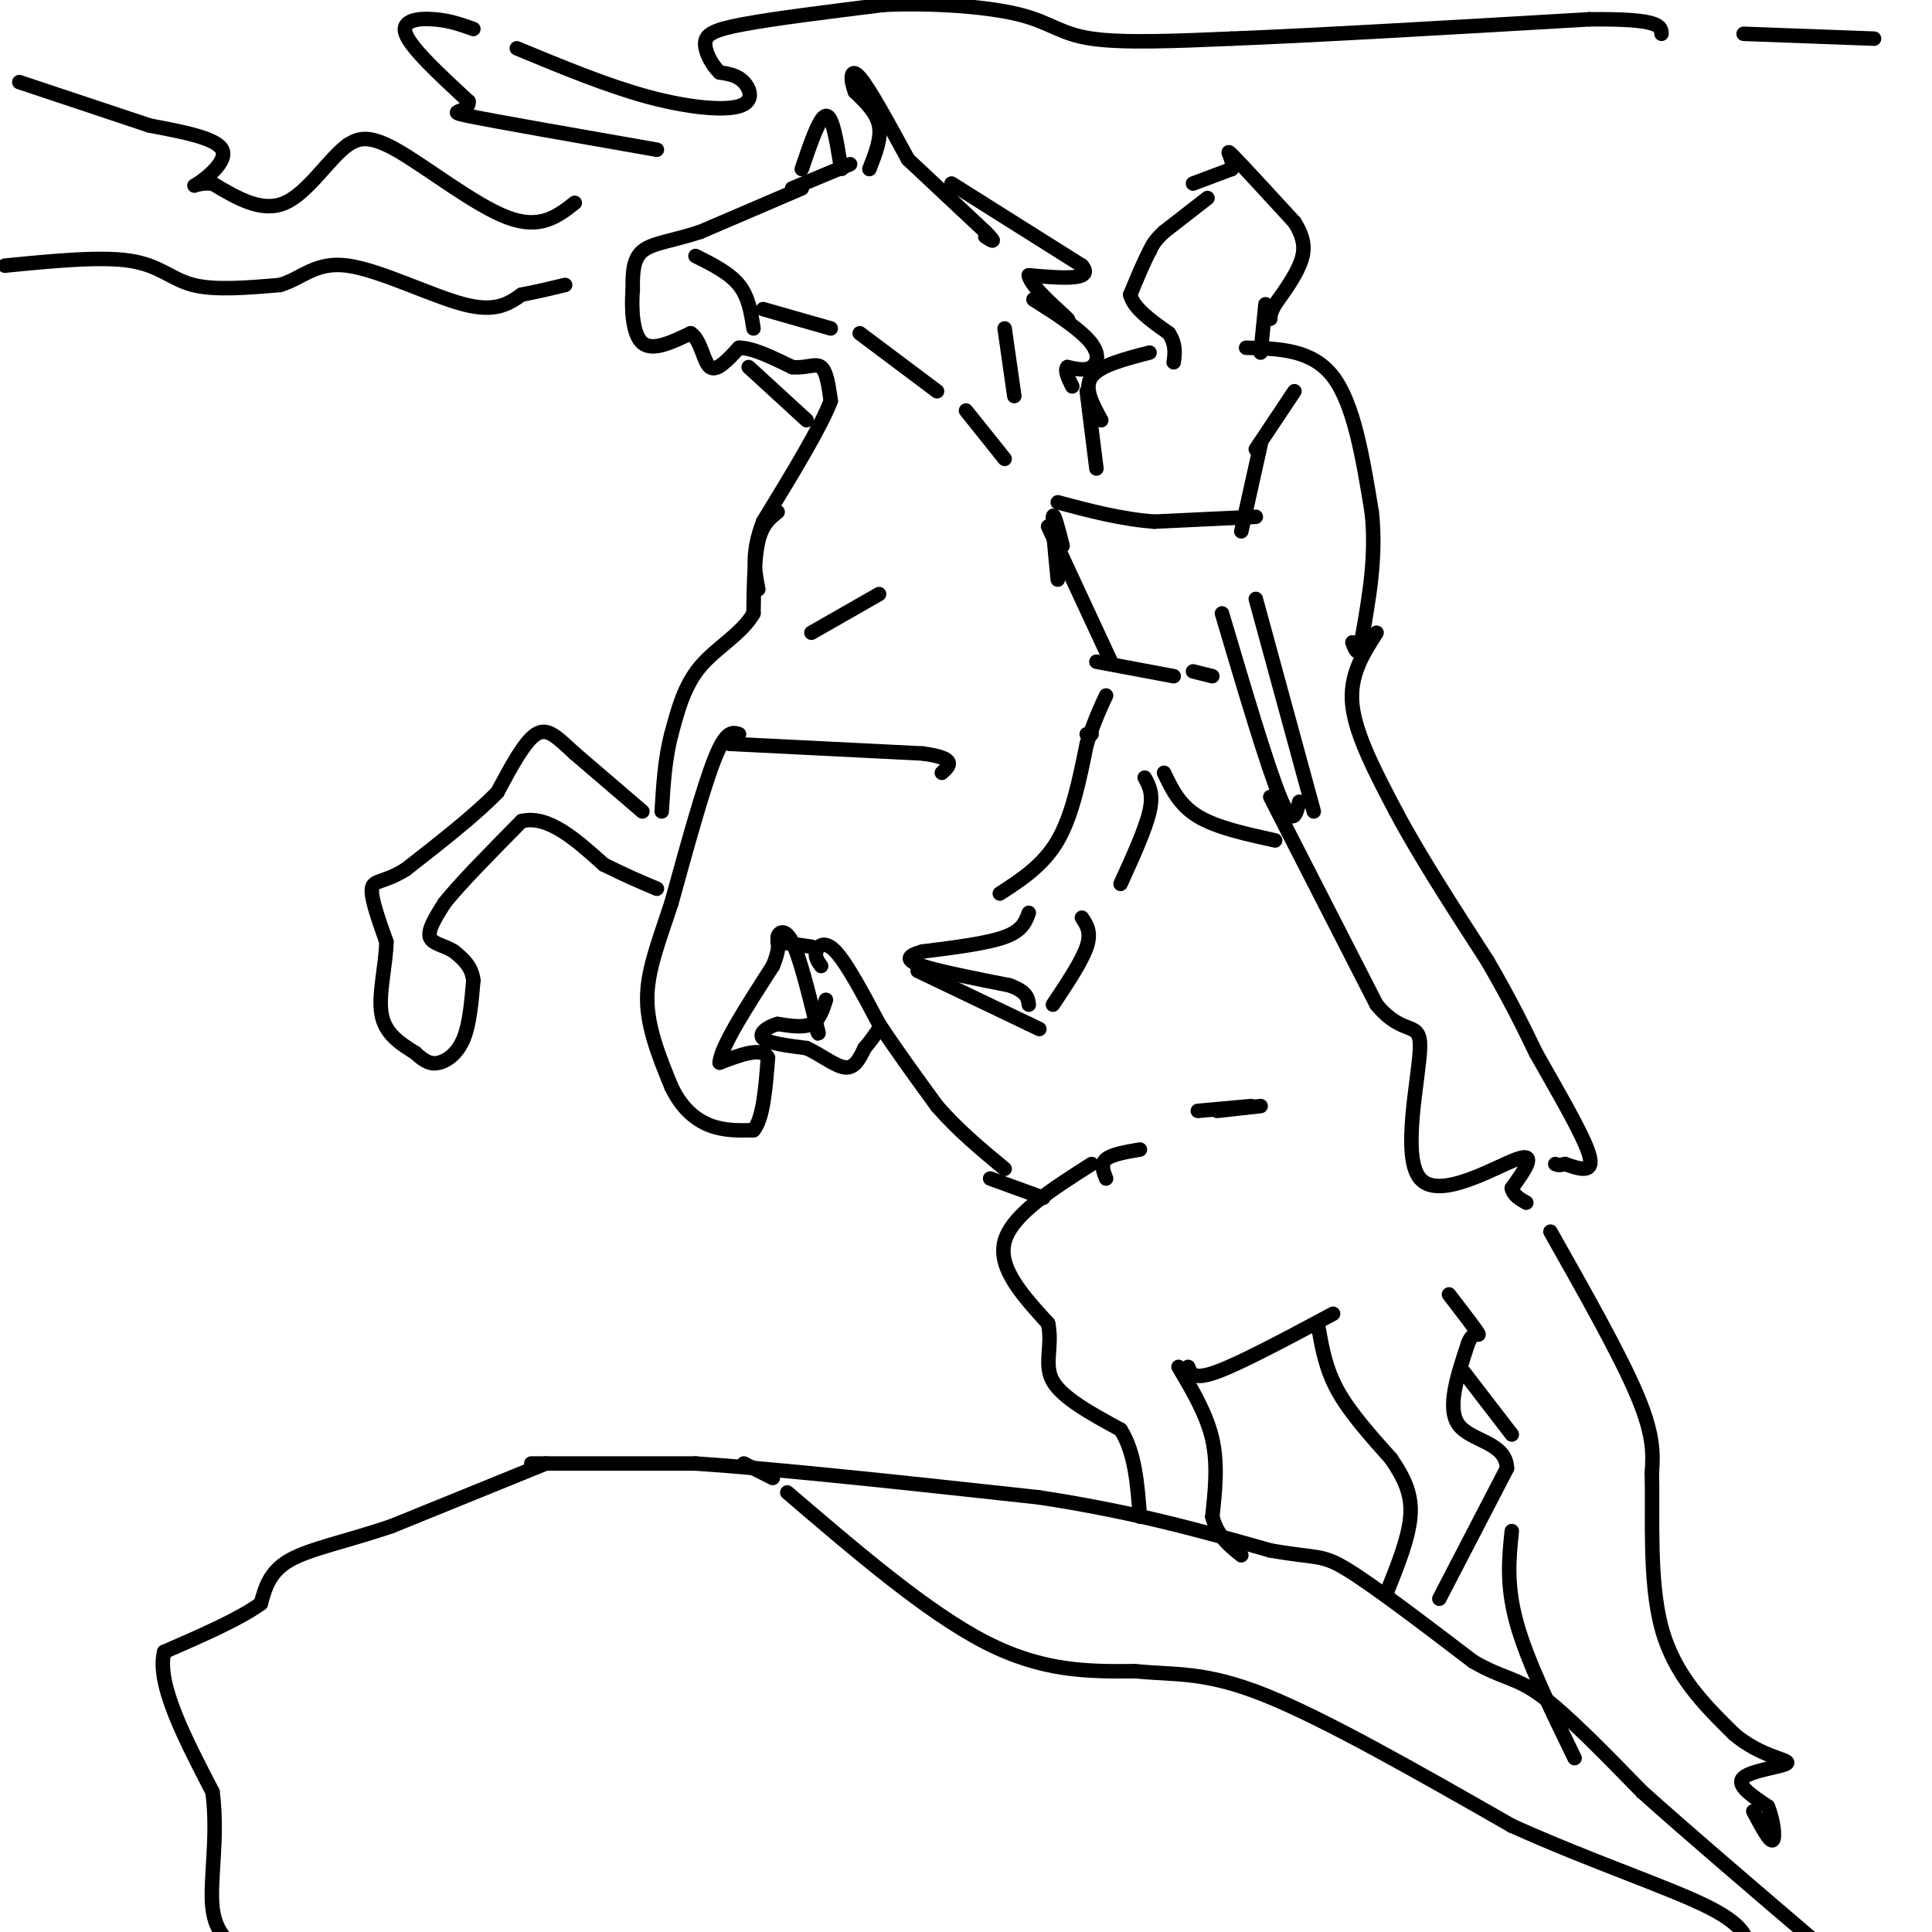<svg viewBox='0 0 400 400' version='1.1' xmlns='http://www.w3.org/2000/svg' xmlns:xlink='http://www.w3.org/1999/xlink'><g fill='none' stroke='#000000' stroke-width='3' stroke-linecap='round' stroke-linejoin='round'><path d='M166,39c0.000,0.000 -21.000,9.000 -21,9'/><path d='M145,48c-5.844,1.933 -9.956,2.267 -12,4c-2.044,1.733 -2.022,4.867 -2,8'/><path d='M131,60c-0.311,3.778 -0.089,9.222 2,11c2.089,1.778 6.044,-0.111 10,-2'/><path d='M143,69c2.178,1.422 2.622,5.978 4,7c1.378,1.022 3.689,-1.489 6,-4'/><path d='M153,72c2.833,0.000 6.917,2.000 11,4'/><path d='M164,76c2.956,0.311 4.844,-0.911 6,0c1.156,0.911 1.578,3.956 2,7'/><path d='M172,83c-2.000,5.333 -8.000,15.167 -14,25'/><path d='M158,108c-2.500,6.500 -1.750,10.250 -1,14'/><path d='M161,106c-1.583,1.250 -3.167,2.500 -4,6c-0.833,3.500 -0.917,9.250 -1,15'/><path d='M156,127c-2.333,4.156 -7.667,7.044 -11,11c-3.333,3.956 -4.667,8.978 -6,14'/><path d='M139,152c-1.333,5.000 -1.667,10.500 -2,16'/><path d='M133,168c0.000,0.000 -14.000,-12.000 -14,-12'/><path d='M119,156c-3.600,-3.289 -5.600,-5.511 -8,-4c-2.400,1.511 -5.200,6.756 -8,12'/><path d='M103,164c-4.500,4.667 -11.750,10.333 -19,16'/><path d='M84,180c-4.644,2.889 -6.756,2.111 -7,4c-0.244,1.889 1.378,6.444 3,11'/><path d='M80,195c-0.067,4.689 -1.733,10.911 -1,15c0.733,4.089 3.867,6.044 7,8'/><path d='M86,218c1.940,1.845 3.292,2.458 5,2c1.708,-0.458 3.774,-1.988 5,-5c1.226,-3.012 1.613,-7.506 2,-12'/><path d='M98,203c-0.333,-3.000 -2.167,-4.500 -4,-6'/><path d='M94,197c-1.867,-1.289 -4.533,-1.511 -5,-3c-0.467,-1.489 1.267,-4.244 3,-7'/><path d='M92,187c3.167,-4.000 9.583,-10.500 16,-17'/><path d='M108,170c5.500,-1.333 11.250,3.833 17,9'/><path d='M125,179c4.667,2.333 7.833,3.667 11,5'/><path d='M153,152c-1.333,-0.417 -2.667,-0.833 -5,5c-2.333,5.833 -5.667,17.917 -9,30'/><path d='M139,187c-2.733,8.311 -5.067,14.089 -5,20c0.067,5.911 2.533,11.956 5,18'/><path d='M139,225c2.156,4.533 5.044,6.867 8,8c2.956,1.133 5.978,1.067 9,1'/><path d='M156,234c2.000,-2.333 2.500,-8.667 3,-15'/><path d='M159,219c-1.167,-2.333 -5.583,-0.667 -10,1'/><path d='M149,220c0.167,-3.167 5.583,-11.583 11,-20'/><path d='M160,200c1.810,-4.310 0.833,-5.083 1,-6c0.167,-0.917 1.476,-1.976 3,1c1.524,2.976 3.262,9.988 5,17'/><path d='M169,212c0.833,3.000 0.417,2.000 0,1'/><path d='M170,200c-0.667,-0.933 -1.333,-1.867 -1,-3c0.333,-1.133 1.667,-2.467 4,0c2.333,2.467 5.667,8.733 9,15'/><path d='M182,212c3.500,5.333 7.750,11.167 12,17'/><path d='M194,229c4.333,5.000 9.167,9.000 14,13'/><path d='M168,196c0.000,0.000 -7.000,-1.000 -7,-1'/><path d='M151,154c0.000,0.000 40.000,2.000 40,2'/><path d='M191,156c7.333,1.000 5.667,2.500 4,4'/><path d='M164,39c0.000,0.000 12.000,-5.000 12,-5'/><path d='M180,35c1.250,-3.167 2.500,-6.333 2,-9c-0.500,-2.667 -2.750,-4.833 -5,-7'/><path d='M177,19c-1.000,-2.511 -1.000,-5.289 1,-3c2.000,2.289 6.000,9.644 10,17'/><path d='M166,35c1.833,-5.417 3.667,-10.833 5,-11c1.333,-0.167 2.167,4.917 3,10'/><path d='M174,34c0.500,1.667 0.250,0.833 0,0'/><path d='M188,33c0.000,0.000 16.000,15.000 16,15'/><path d='M204,48c2.667,2.667 1.333,1.833 0,1'/><path d='M208,68c0.000,0.000 2.000,14.000 2,14'/><path d='M197,38c0.000,0.000 27.000,17.000 27,17'/><path d='M224,55c2.667,3.167 -4.167,2.583 -11,2'/><path d='M213,57c0.378,2.489 6.822,7.711 8,9c1.178,1.289 -2.911,-1.356 -7,-4'/><path d='M214,62c1.286,0.833 8.000,4.917 11,8c3.000,3.083 2.286,5.167 1,6c-1.286,0.833 -3.143,0.417 -5,0'/><path d='M221,76c-0.667,0.667 0.167,2.333 1,4'/><path d='M260,107c0.000,0.000 -21.000,1.000 -21,1'/><path d='M239,108c-6.833,-0.500 -13.417,-2.250 -20,-4'/><path d='M200,85c0.000,0.000 8.000,10.000 8,10'/><path d='M168,131c0.000,0.000 14.000,-8.000 14,-8'/><path d='M171,207c-0.667,2.083 -1.333,4.167 -3,5c-1.667,0.833 -4.333,0.417 -7,0'/><path d='M161,212c-2.156,0.578 -4.044,2.022 -3,3c1.044,0.978 5.022,1.489 9,2'/><path d='M167,217c3.000,1.378 6.000,3.822 8,4c2.000,0.178 3.000,-1.911 4,-4'/><path d='M179,217c1.167,-1.333 2.083,-2.667 3,-4'/><path d='M213,189c-0.667,1.833 -1.333,3.667 -5,5c-3.667,1.333 -10.333,2.167 -17,3'/><path d='M191,197c-3.444,0.956 -3.556,1.844 0,3c3.556,1.156 10.778,2.578 18,4'/><path d='M209,204c3.667,1.333 3.833,2.667 4,4'/><path d='M190,201c0.000,0.000 23.000,11.000 23,11'/><path d='M213,212c3.833,1.833 1.917,0.917 0,0'/><path d='M218,208c3.000,-4.500 6.000,-9.000 7,-12c1.000,-3.000 0.000,-4.500 -1,-6'/><path d='M207,185c4.500,-2.917 9.000,-5.833 12,-11c3.000,-5.167 4.500,-12.583 6,-20'/><path d='M225,154c1.667,-5.000 2.833,-7.500 4,-10'/><path d='M250,41c0.000,0.000 -9.000,7.000 -9,7'/><path d='M241,48c-2.000,1.833 -2.500,2.917 -3,4'/><path d='M238,52c-1.167,2.167 -2.583,5.583 -4,9'/><path d='M234,61c0.667,2.833 4.333,5.417 8,8'/><path d='M242,69c1.500,2.333 1.250,4.167 1,6'/><path d='M247,38c0.000,0.000 8.000,-3.000 8,-3'/><path d='M255,35c0.667,-1.756 -1.667,-4.644 0,-3c1.667,1.644 7.333,7.822 13,14'/><path d='M268,46c2.467,3.822 2.133,6.378 1,9c-1.133,2.622 -3.067,5.311 -5,8'/><path d='M264,63c-1.000,1.833 -1.000,2.417 -1,3'/><path d='M262,63c0.000,0.000 -1.000,10.000 -1,10'/><path d='M238,73c-5.167,1.333 -10.333,2.667 -12,5c-1.667,2.333 0.167,5.667 2,9'/><path d='M258,72c6.833,0.167 13.667,0.333 18,6c4.333,5.667 6.167,16.833 8,28'/><path d='M284,106c1.000,9.000 -0.500,17.500 -2,26'/><path d='M282,132c-0.667,4.500 -1.333,2.750 -2,1'/><path d='M226,152c0.000,0.000 -1.000,0.000 -1,0'/><path d='M227,137c0.000,0.000 16.000,3.000 16,3'/><path d='M237,161c0.917,1.667 1.833,3.333 1,7c-0.833,3.667 -3.417,9.333 -6,15'/><path d='M241,160c1.583,3.333 3.167,6.667 7,9c3.833,2.333 9.917,3.667 16,5'/><path d='M247,139c0.000,0.000 4.000,1.000 4,1'/><path d='M220,113c-0.917,-3.583 -1.833,-7.167 -2,-6c-0.167,1.167 0.417,7.083 1,13'/><path d='M217,109c0.000,0.000 13.000,28.000 13,28'/><path d='M155,76c0.000,0.000 12.000,11.000 12,11'/><path d='M178,69c0.000,0.000 16.000,12.000 16,12'/><path d='M144,53c3.500,1.750 7.000,3.500 9,6c2.000,2.500 2.500,5.750 3,9'/><path d='M158,64c0.000,0.000 14.000,4.000 14,4'/><path d='M268,81c0.000,0.000 -8.000,12.000 -8,12'/><path d='M261,92c0.000,0.000 -4.000,18.000 -4,18'/><path d='M285,131c-2.833,4.417 -5.667,8.833 -5,15c0.667,6.167 4.833,14.083 9,22'/><path d='M289,168c4.667,8.833 11.833,19.917 19,31'/><path d='M308,199c4.833,8.333 7.417,13.667 10,19'/><path d='M318,218c4.222,7.533 9.778,16.867 11,21c1.222,4.133 -1.889,3.067 -5,2'/><path d='M324,241c-1.167,0.333 -1.583,0.167 -2,0'/><path d='M205,244c0.000,0.000 11.000,4.000 11,4'/><path d='M226,241c-8.250,5.250 -16.500,10.500 -18,16c-1.500,5.500 3.750,11.250 9,17'/><path d='M217,274c1.000,4.867 -1.000,8.533 1,12c2.000,3.467 8.000,6.733 14,10'/><path d='M232,296c3.000,4.667 3.500,11.333 4,18'/><path d='M244,283c2.917,4.917 5.833,9.833 7,15c1.167,5.167 0.583,10.583 0,16'/><path d='M251,314c1.000,4.000 3.500,6.000 6,8'/><path d='M246,283c0.500,1.417 1.000,2.833 6,1c5.000,-1.833 14.500,-6.917 24,-12'/><path d='M273,275c0.750,4.250 1.500,8.500 4,13c2.500,4.500 6.750,9.250 11,14'/><path d='M288,302c2.822,4.133 4.378,7.467 4,12c-0.378,4.533 -2.689,10.267 -5,16'/><path d='M298,331c0.000,0.000 14.000,-27.000 14,-27'/><path d='M312,304c-0.133,-5.444 -7.467,-5.556 -10,-9c-2.533,-3.444 -0.267,-10.222 2,-17'/><path d='M304,278c1.022,-2.733 2.578,-1.067 2,-2c-0.578,-0.933 -3.289,-4.467 -6,-8'/><path d='M321,255c7.250,12.833 14.500,25.667 18,34c3.500,8.333 3.250,12.167 3,16'/><path d='M342,305c0.244,8.622 -0.644,22.178 2,32c2.644,9.822 8.822,15.911 15,22'/><path d='M359,359c5.405,4.655 11.417,5.292 11,6c-0.417,0.708 -7.262,1.488 -9,3c-1.738,1.512 1.631,3.756 5,6'/><path d='M366,374c1.178,2.756 1.622,6.644 1,7c-0.622,0.356 -2.311,-2.822 -4,-6'/><path d='M303,284c0.000,0.000 10.000,13.000 10,13'/><path d='M313,317c-0.583,5.583 -1.167,11.167 1,19c2.167,7.833 7.083,17.917 12,28'/><path d='M229,244c-0.583,-1.500 -1.167,-3.000 0,-4c1.167,-1.000 4.083,-1.500 7,-2'/><path d='M225,81c0.000,0.000 2.000,16.000 2,16'/><path d='M261,229c0.000,0.000 -9.000,1.000 -9,1'/><path d='M259,229c0.000,0.000 -11.000,1.000 -11,1'/><path d='M113,303c0.000,0.000 -32.000,13.000 -32,13'/><path d='M81,316c-9.378,3.178 -16.822,4.622 -21,7c-4.178,2.378 -5.089,5.689 -6,9'/><path d='M54,332c-4.333,3.167 -12.167,6.583 -20,10'/><path d='M34,342c-1.667,6.500 4.167,17.750 10,29'/><path d='M44,371c1.244,9.400 -0.644,18.400 0,24c0.644,5.600 3.822,7.800 7,10'/><path d='M53,404c0.000,0.000 0.100,0.100 0.1,0.1'/><path d='M110,303c0.000,0.000 34.000,0.000 34,0'/><path d='M144,303c17.500,1.167 44.250,4.083 71,7'/><path d='M215,310c19.833,3.000 33.917,7.000 48,11'/><path d='M263,321c9.867,1.756 10.533,0.644 16,4c5.467,3.356 15.733,11.178 26,19'/><path d='M305,344c6.222,3.622 8.778,3.178 14,7c5.222,3.822 13.111,11.911 21,20'/><path d='M340,371c9.667,8.667 23.333,20.333 37,32'/><path d='M163,309c14.500,12.417 29.000,24.833 41,31c12.000,6.167 21.500,6.083 31,6'/><path d='M235,346c8.556,0.844 14.444,-0.044 27,5c12.556,5.044 31.778,16.022 51,27'/><path d='M313,378c16.689,7.533 32.911,12.867 41,17c8.089,4.133 8.044,7.067 8,10'/><path d='M160,306c0.000,0.000 -6.000,-3.000 -6,-3'/><path d='M253,127c4.667,15.750 9.333,31.500 12,38c2.667,6.500 3.333,3.750 4,1'/><path d='M260,124c0.000,0.000 12.000,44.000 12,44'/><path d='M263,165c0.000,0.000 22.000,43.000 22,43'/><path d='M285,208c5.764,6.971 9.174,2.900 9,9c-0.174,6.100 -3.931,22.373 0,27c3.931,4.627 15.552,-2.392 20,-4c4.448,-1.608 1.724,2.196 -1,6'/><path d='M313,246c0.333,1.500 1.667,2.250 3,3'/><path d='M98,6c-2.422,-0.867 -4.844,-1.733 -8,-2c-3.156,-0.267 -7.044,0.067 -6,3c1.044,2.933 7.022,8.467 13,14'/><path d='M97,21c0.289,2.533 -5.489,1.867 0,3c5.489,1.133 22.244,4.067 39,7'/><path d='M107,10c9.321,3.863 18.643,7.726 27,10c8.357,2.274 15.750,2.958 19,2c3.250,-0.958 2.357,-3.560 1,-5c-1.357,-1.440 -3.179,-1.720 -5,-2'/><path d='M149,15c-1.583,-1.476 -3.042,-4.167 -3,-6c0.042,-1.833 1.583,-2.810 8,-4c6.417,-1.190 17.708,-2.595 29,-4'/><path d='M183,1c10.274,-0.464 21.458,0.375 28,2c6.542,1.625 8.440,4.036 15,5c6.560,0.964 17.780,0.482 29,0'/><path d='M255,8c17.167,-0.667 45.583,-2.333 74,-4'/><path d='M329,4c14.833,-0.167 14.917,1.417 15,3'/><path d='M361,7c0.000,0.000 27.000,1.000 27,1'/><path d='M119,42c-3.578,2.800 -7.156,5.600 -14,3c-6.844,-2.600 -16.956,-10.600 -23,-14c-6.044,-3.400 -8.022,-2.200 -10,-1'/><path d='M72,30c-3.778,2.689 -8.222,9.911 -13,12c-4.778,2.089 -9.889,-0.956 -15,-4'/><path d='M44,38c-3.476,-0.262 -4.667,1.083 -3,0c1.667,-1.083 6.190,-4.595 5,-7c-1.190,-2.405 -8.095,-3.702 -15,-5'/><path d='M31,26c-7.000,-2.333 -17.000,-5.667 -27,-9'/><path d='M1,55c9.933,-0.978 19.867,-1.956 26,-1c6.133,0.956 8.467,3.844 13,5c4.533,1.156 11.267,0.578 18,0'/><path d='M58,59c4.667,-1.405 7.333,-4.917 14,-4c6.667,0.917 17.333,6.262 24,8c6.667,1.738 9.333,-0.131 12,-2'/><path d='M108,61c3.500,-0.667 6.250,-1.333 9,-2'/></g>
</svg>